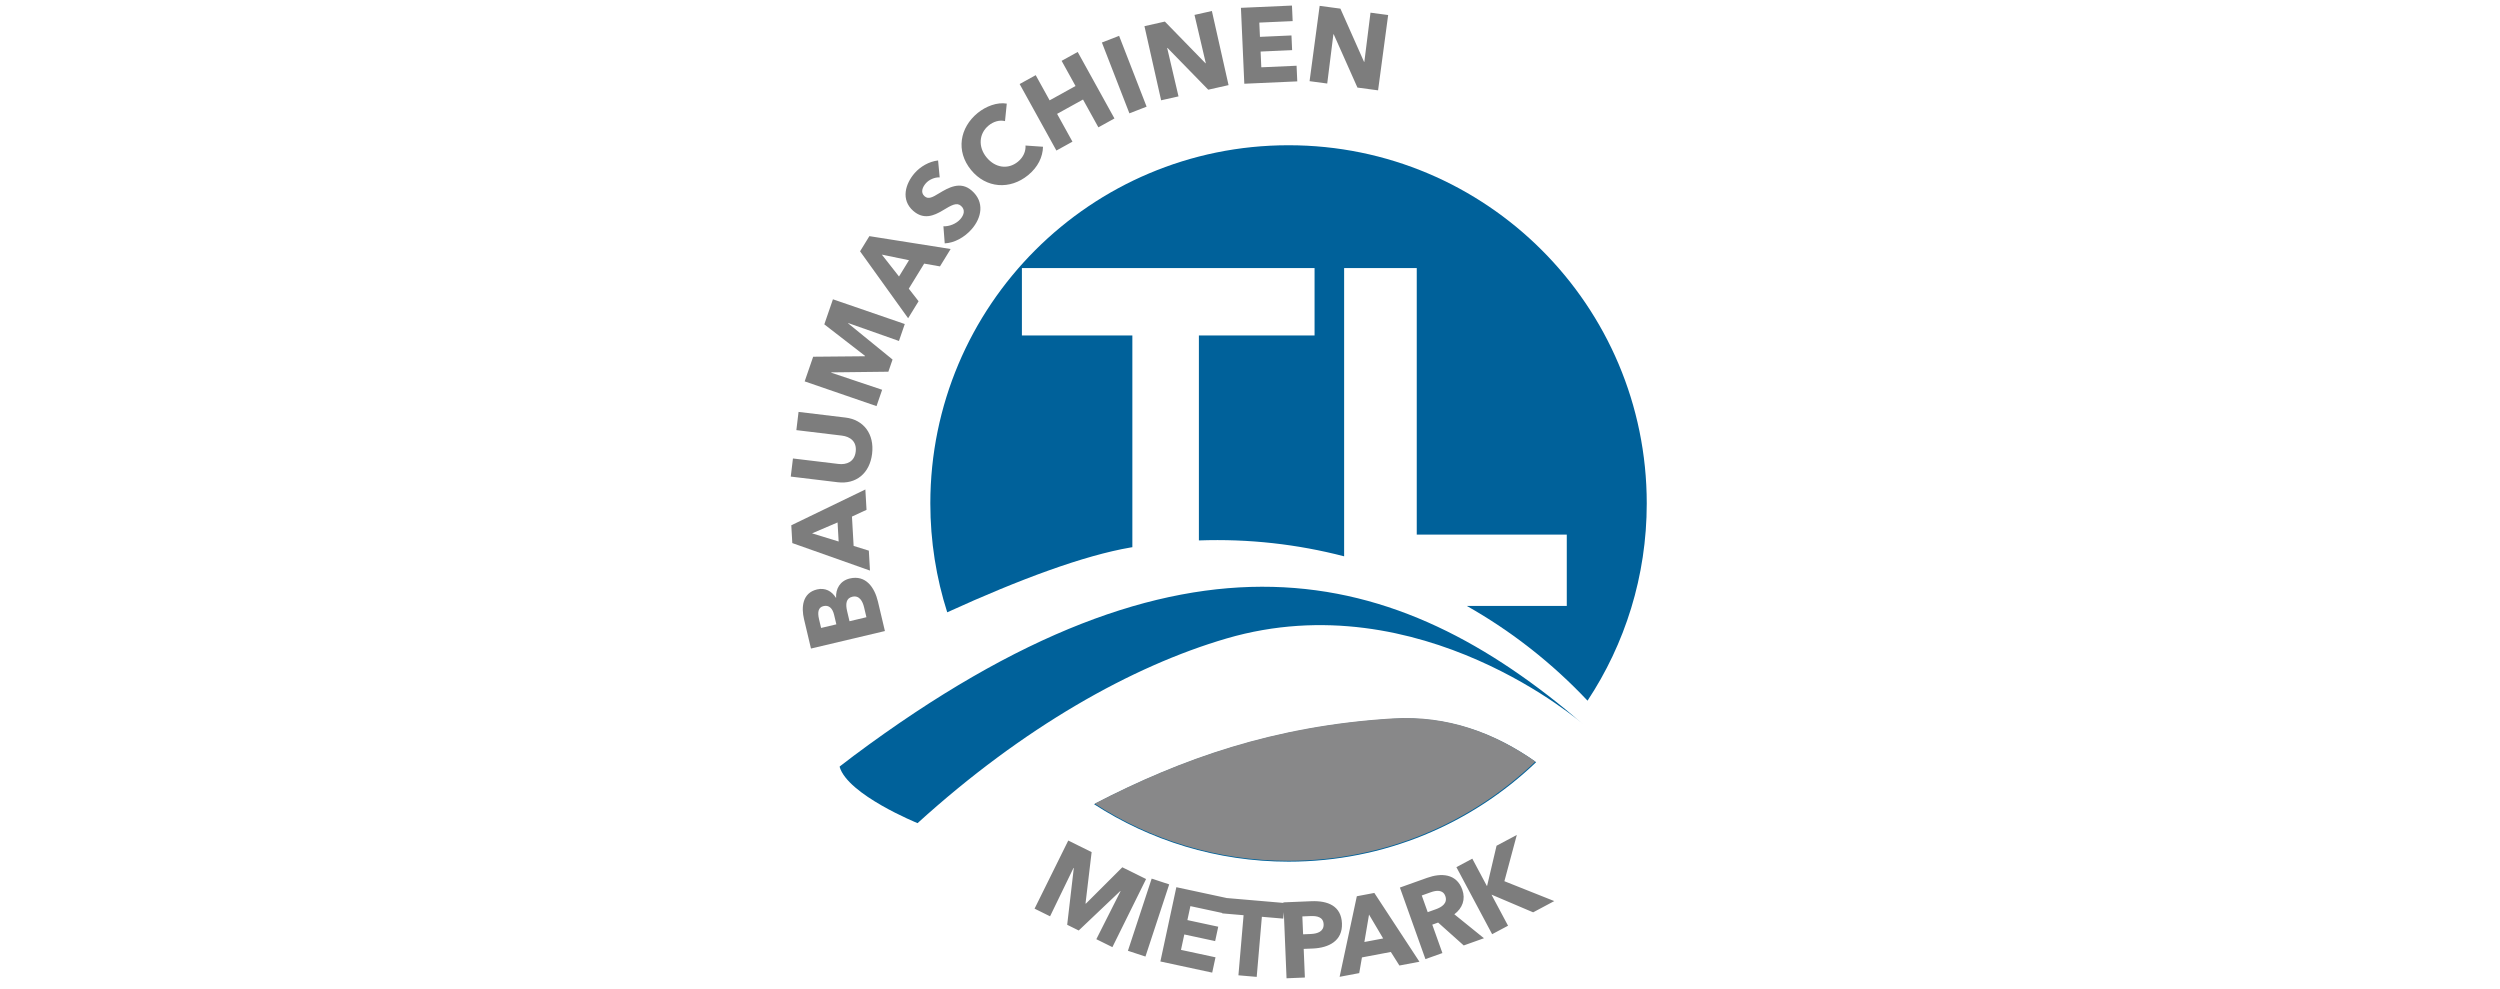 <?xml version="1.0" encoding="UTF-8" standalone="no"?>
<!DOCTYPE svg PUBLIC "-//W3C//DTD SVG 1.1//EN" "http://www.w3.org/Graphics/SVG/1.1/DTD/svg11.dtd">
<svg width="100%" height="100%" viewBox="0 0 839 332" version="1.1" xmlns="http://www.w3.org/2000/svg" xmlns:xlink="http://www.w3.org/1999/xlink" xml:space="preserve" xmlns:serif="http://www.serif.com/" style="fill-rule:evenodd;clip-rule:evenodd;stroke-linejoin:round;stroke-miterlimit:2;">
    <rect x="-53.963" y="-26.245" width="1105.01" height="433.228" style="fill:white;"/>
    <g transform="matrix(0.989,0,0,0.989,284.077,18.794)">
        <g transform="matrix(0.328,0,0,0.328,149.903,8.88)">
            <path d="M0,875.334C241.019,875.334 436.403,679.384 436.403,437.667C436.403,195.95 241.019,0 0,0C-241.019,0 -436.403,195.95 -436.403,437.667C-436.403,679.384 -241.019,875.334 0,875.334" style="fill:white;fill-rule:nonzero;"/>
        </g>
        <g transform="matrix(0.328,0,0,0.328,185.46,78.731)">
            <path d="M0,445.756C-122.978,453.262 -218.932,487.312 -309.244,534.05C-251.298,571.584 -182.268,593.464 -108.085,593.464C-8.701,593.464 81.475,554.265 148.029,490.575C105.852,460.797 56.658,442.304 0,445.756M262.499,222.878C262.499,18.209 96.582,-147.708 -108.085,-147.708C-312.758,-147.708 -478.675,18.209 -478.675,222.878C-478.675,262.153 -472.516,299.976 -461.197,335.496C-385.516,300.932 -319.347,276.65 -271.518,268.431C-270.898,268.325 -270.286,268.246 -269.666,268.143L-269.666,49.067L-383.938,49.067L-383.938,-20.664L-81.167,-20.664L-81.167,49.067L-200.834,49.067L-200.834,261.136C-149.265,259.265 -98.77,265.057 -50.578,277.573L-50.578,-20.664L24.553,-20.664L24.553,255.112L179.763,255.112L179.763,328.897L76.33,328.897C122.565,355.053 164.73,388.105 201.235,426.917C239.919,368.388 262.499,298.283 262.499,222.878" style="fill:rgb(0,97,154);fill-rule:nonzero;"/>
        </g>
        <g transform="matrix(0.328,0,0,0.328,250.062,187.007)">
            <path d="M0,121.374C-193.524,-45.396 -411.719,-102.128 -754.794,153.734C-760.164,157.735 -764.941,161.41 -769.514,164.973C-768.082,164.623 -769.514,165.121 -769.514,165.121C-761.206,194.157 -688.834,223.502 -688.834,223.502C-579.74,124.411 -467.016,61.037 -369.196,32.45C-168.224,-26.288 0,121.374 0,121.374" style="fill:rgb(0,97,154);fill-rule:nonzero;"/>
        </g>
        <g transform="matrix(-0.264,-0.193,-0.193,0.264,123.79,251.861)">
            <path d="M-103.066,-177.931C-8.249,-99.251 49.076,-15.11 94.358,75.941C25.427,72.011 -43.2,48.904 -103.066,5.096C-183.27,-53.594 -232.894,-138.481 -248.993,-229.18C-197.367,-228.309 -146.745,-214.176 -103.066,-177.931" style="fill:rgb(136,136,137);fill-rule:nonzero;"/>
        </g>
        <g transform="matrix(0.328,0,0,0.328,1.113,6.658)">
            <path d="M0,520.241C-10.048,522.62 -14.677,531.018 -14.118,540.127L-14.334,540.179C-18.584,533.312 -25.404,529.564 -33.832,531.559C-49.282,535.217 -50.145,550.368 -47.331,562.252L-40.118,592.72L36.376,574.611L29.163,544.143C25.71,529.558 16.638,516.302 0,520.241M-27.126,548.798C-21.724,547.519 -17.861,550.826 -16.224,557.741L-13.871,567.68L-29.645,571.415L-31.793,562.339C-33.635,554.56 -32.312,550.026 -27.126,548.798M2.645,539.125C10.1,537.361 13.409,544.108 14.79,549.942L17.246,560.314L-0.257,564.458L-2.687,554.194C-4.554,546.307 -3.729,540.635 2.645,539.125M16.146,428.15L-60.482,465.202L-59.435,483.603L20.918,512.063L19.746,491.445L4.01,486.557L2.283,456.184L17.344,449.211L16.146,428.15ZM-12.608,462.257L-11.485,481.989L-38.989,473.544L-12.608,462.257ZM-4.36,353.758L-52.972,347.907L-55.241,366.757L-8.172,372.422C0.206,373.431 7.445,378.328 6.158,389.02C4.884,399.603 -3.323,402.753 -11.701,401.744L-58.771,396.079L-61.026,414.818L-12.413,420.669C6.326,422.925 20.652,411.677 23.12,391.174C25.575,370.781 14.38,356.014 -4.36,353.758M56.929,256.988L-17.397,231.397L-26.325,257.327L15.77,289.904L15.625,290.324L-37.855,290.816L-46.639,316.326L27.688,341.917L33.507,325.015L-19.233,307.326L-19.125,307.011L39.941,306.328L44.278,293.731L-1.667,256.306L-1.558,255.991L50.892,274.519L56.929,256.988ZM104.377,179.382L20.31,166.061L10.665,181.766L60.393,251.003L71.2,233.405L61.071,220.409L76.991,194.486L93.337,197.358L104.377,179.382ZM61.298,190.972L50.956,207.813L33.194,185.179L61.298,190.972ZM91.388,87.772C82.093,88.79 73.008,94.121 67.162,100.808C57.516,111.842 52.573,128.462 65.697,139.934C76.396,149.288 86.891,145.043 95.892,139.639C105.196,134.057 110.563,130.785 115.077,134.731C119.841,138.897 118.152,144.203 114.352,148.55C110.26,153.231 102.981,156.159 96.902,155.859L98.247,173.551C108.211,173.119 118.758,167.296 126.138,158.854C136.369,147.151 139.839,130.866 126.214,118.955C114.428,108.651 101.939,116.02 92.333,121.78C85.681,125.846 81.358,128.261 77.43,124.826C72.749,120.734 75.514,115.04 78.729,111.362C81.944,107.684 87.824,105.008 93.036,105.287L91.388,87.772ZM199.935,73.587L181.835,72.324C182.208,78.042 179.761,84.346 174.002,89.054C163.859,97.348 150.541,95.617 141.475,84.529C132.69,73.784 133.53,59.903 143.759,51.54C148.4,47.744 154.775,45.544 160.618,47.077L162.436,28.954C152.586,27.255 140.859,31.681 132.349,38.638C113.783,53.819 109.534,78.089 125.487,97.601C141.089,116.682 165.782,118.292 184.52,102.971C194.749,94.608 199.666,84.134 199.935,73.587M273.834,44.319L235.809,-24.48L219.192,-15.296L233.586,10.747L206.766,25.57L192.372,-0.473L175.755,8.711L213.781,77.511L230.397,68.327L214.5,39.563L241.32,24.74L257.217,53.503L273.834,44.319ZM307.112,32.115L278.655,-41.161L260.853,-34.248L289.311,39.029L307.112,32.115ZM391.886,9.837L374.637,-66.856L356.656,-62.812L368.345,-12.864L368.02,-12.791L326,-55.917L304.877,-51.166L322.127,25.526L340.108,21.482L328.395,-28.574L328.72,-28.647L370.872,14.563L391.886,9.837ZM462.979,5.963L462.259,-10.231L425.766,-8.608L425.041,-24.913L457.651,-26.364L456.976,-41.56L424.365,-40.109L423.709,-54.862L458.205,-56.396L457.49,-72.479L404.692,-70.131L408.185,8.4L462.979,5.963ZM546.572,15.227L557.005,-62.686L538.737,-65.132L532.369,-14.231L532.039,-14.276L507.594,-69.302L486.135,-72.176L475.702,5.737L493.97,8.183L500.352,-42.827L500.682,-42.783L525.223,12.368L546.572,15.227Z" style="fill:rgb(125,125,125);fill-rule:nonzero;"/>
        </g>
        <g transform="matrix(0.328,0,0,0.328,90.236,274.884)">
            <path d="M0,83.869L34.849,13.407L10.267,1.249L-27.406,38.852L-27.804,38.655L-21.48,-14.452L-45.664,-26.413L-80.513,44.049L-64.49,51.973L-40.228,1.916L-39.93,2.063L-46.775,60.735L-34.833,66.641L8.139,25.838L8.438,25.985L-16.62,75.649L0,83.869ZM34.196,93.605L58.766,18.935L40.626,12.966L16.056,87.636L34.196,93.605ZM103.26,110.23L106.668,94.382L70.956,86.702L74.387,70.746L106.3,77.609L109.498,62.738L77.585,55.875L80.69,41.438L114.448,48.698L117.833,32.958L66.165,21.847L49.637,98.698L103.26,110.23ZM176.759,54.362L178.146,38.212L114.981,32.787L113.594,48.938L135.718,50.838L130.379,113.007L149.295,114.632L154.634,52.462L176.759,54.362ZM237.488,59.27C236.746,41.298 222.955,35.645 205.76,36.355L176.917,37.546L180.161,116.088L199.131,115.304L197.907,85.685L207.337,85.295C223.755,84.617 238.239,77.463 237.488,59.27M218.523,60.164C218.83,67.597 212.372,69.975 205.272,70.268L197.284,70.598L196.519,52.072L204.839,51.728C211.606,51.449 218.211,52.62 218.523,60.164M317.655,98.971L270.989,27.787L252.878,31.208L235.067,114.571L255.359,110.738L258.168,94.502L288.061,88.855L296.926,102.886L317.655,98.971ZM280.11,74.877L260.69,78.545L265.501,50.179L280.11,74.877ZM384.397,74.658L353.747,49.873C362.219,43.55 365.539,34.35 361.995,24.415C355.951,7.474 339.894,7.072 325.672,12.146L297.437,22.218L323.848,96.257L341.417,89.99L330.934,60.604L337,58.441L363.482,82.118L384.397,74.658ZM344.433,31.033C347.119,38.563 340.426,42.601 334.674,44.653L326.204,47.674L320.049,30.419L329.565,27.025C334.898,25.122 341.971,24.132 344.433,31.033M457.134,36.21L405.536,15.651L418.393,-32.219L397.426,-21.042L387.679,20.389L387.385,20.546L372.343,-7.672L355.883,1.102L392.86,70.471L409.32,61.697L392.294,29.756L392.49,29.651L435.285,47.856L457.134,36.21Z" style="fill:rgb(125,125,125);fill-rule:nonzero;"/>
        </g>
    </g>
</svg>
